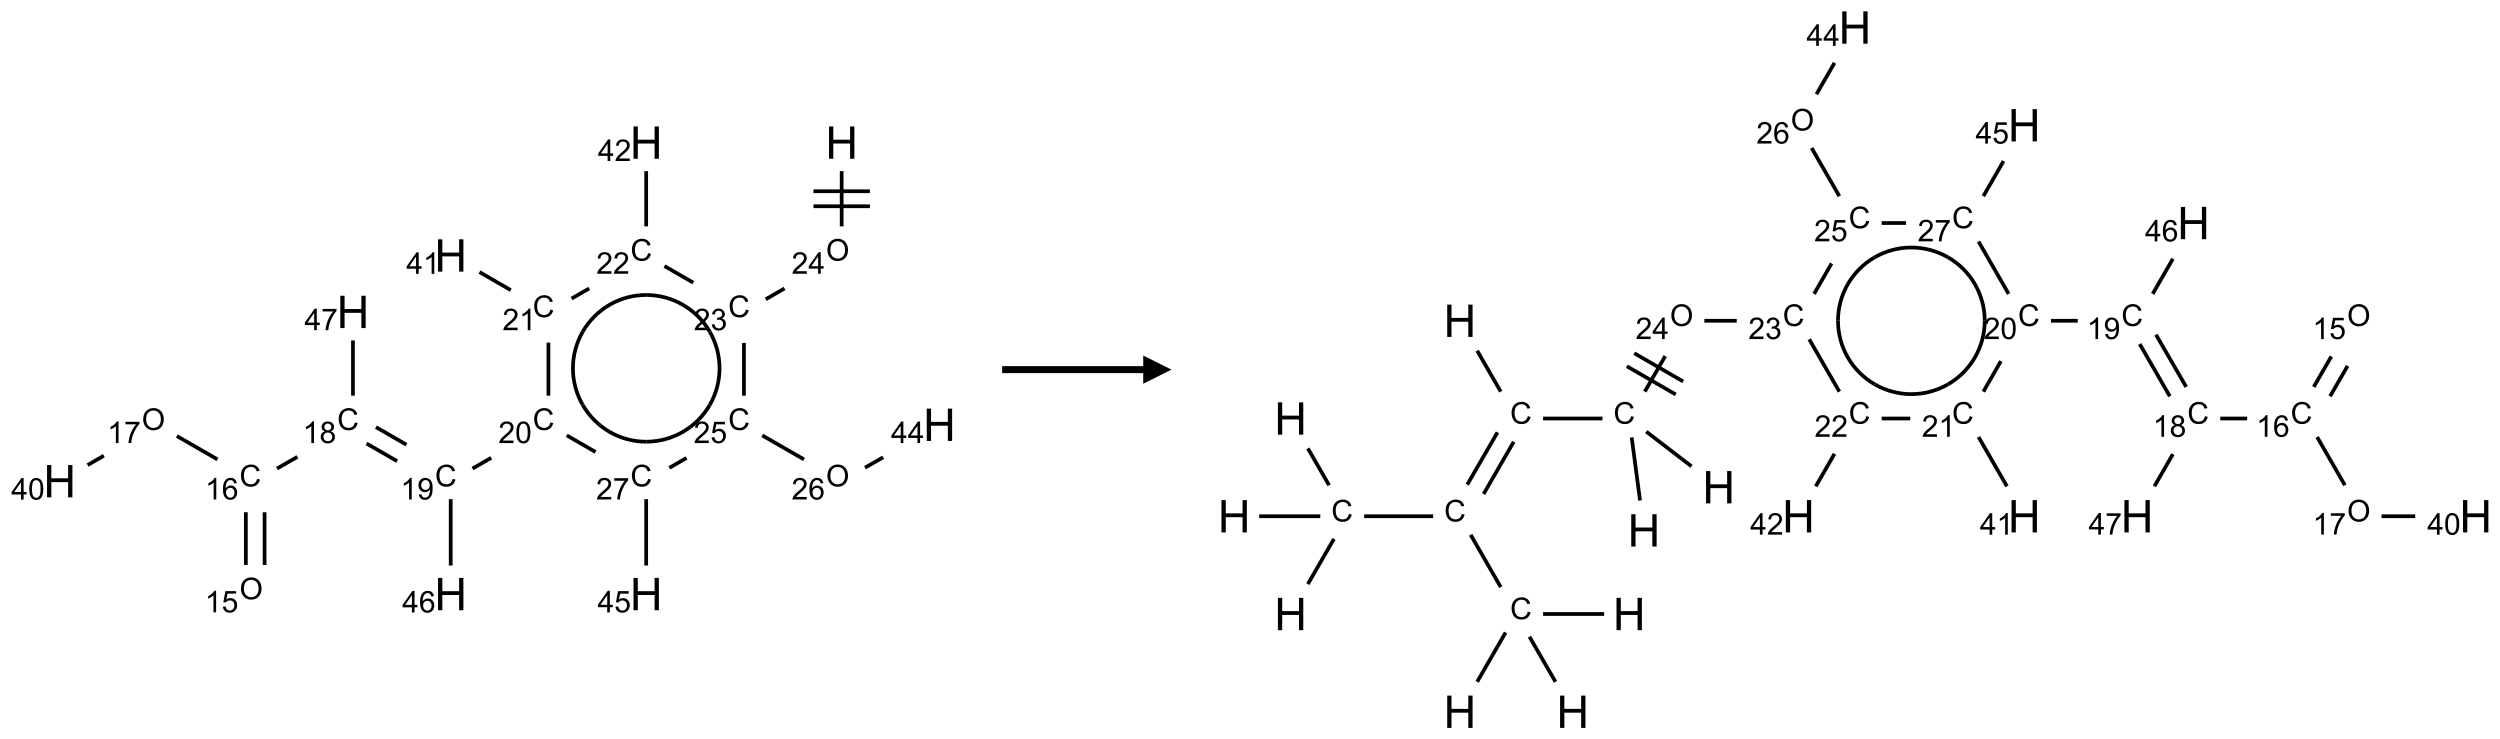 <?xml version="1.0" encoding="UTF-8"?>
<svg xmlns="http://www.w3.org/2000/svg" xmlns:xlink="http://www.w3.org/1999/xlink" width="886" height="262" viewBox="0 0 886 262">
<defs>
<g>
<g id="glyph-0-0">
<path d="M 2 0 L 2 -10 L 10 -10 L 10 0 Z M 2.25 -0.25 L 9.75 -0.25 L 9.75 -9.75 L 2.25 -9.75 Z M 2.25 -0.25 "/>
</g>
<g id="glyph-0-1">
<path d="M 1.281 0 L 1.281 -11.453 L 2.797 -11.453 L 2.797 -6.75 L 8.75 -6.75 L 8.75 -11.453 L 10.266 -11.453 L 10.266 0 L 8.75 0 L 8.75 -5.398 L 2.797 -5.398 L 2.797 0 Z M 1.281 0 "/>
</g>
<g id="glyph-1-0">
<path d="M 1.332 0 L 1.332 -6.668 L 6.668 -6.668 L 6.668 0 Z M 1.5 -0.168 L 6.5 -0.168 L 6.5 -6.5 L 1.5 -6.5 Z M 1.5 -0.168 "/>
</g>
<g id="glyph-1-1">
<path d="M 0.516 -3.719 C 0.516 -4.984 0.855 -5.977 1.535 -6.695 C 2.215 -7.414 3.094 -7.77 4.172 -7.77 C 4.875 -7.77 5.512 -7.602 6.078 -7.266 C 6.645 -6.93 7.074 -6.461 7.371 -5.855 C 7.668 -5.254 7.816 -4.57 7.816 -3.809 C 7.816 -3.035 7.66 -2.34 7.348 -1.73 C 7.035 -1.117 6.594 -0.656 6.02 -0.34 C 5.449 -0.027 4.828 0.129 4.168 0.129 C 3.449 0.129 2.805 -0.043 2.238 -0.391 C 1.672 -0.738 1.246 -1.211 0.953 -1.812 C 0.66 -2.414 0.516 -3.047 0.516 -3.719 Z M 1.559 -3.703 C 1.559 -2.781 1.805 -2.059 2.301 -1.527 C 2.793 -1 3.414 -0.734 4.16 -0.734 C 4.922 -0.734 5.547 -1 6.039 -1.535 C 6.531 -2.07 6.777 -2.828 6.777 -3.812 C 6.777 -4.434 6.672 -4.977 6.461 -5.441 C 6.25 -5.902 5.945 -6.262 5.539 -6.52 C 5.133 -6.773 4.68 -6.902 4.176 -6.902 C 3.461 -6.902 2.848 -6.656 2.332 -6.164 C 1.816 -5.672 1.559 -4.852 1.559 -3.703 Z M 1.559 -3.703 "/>
</g>
<g id="glyph-1-2">
<path d="M 5.371 -0.902 L 5.371 0 L 0.324 0 C 0.316 -0.227 0.352 -0.441 0.434 -0.652 C 0.562 -0.996 0.766 -1.332 1.051 -1.668 C 1.332 -2 1.742 -2.387 2.277 -2.824 C 3.105 -3.504 3.668 -4.043 3.957 -4.441 C 4.25 -4.84 4.395 -5.215 4.395 -5.566 C 4.395 -5.938 4.262 -6.254 3.996 -6.508 C 3.73 -6.762 3.387 -6.891 2.957 -6.891 C 2.508 -6.891 2.145 -6.754 1.875 -6.484 C 1.605 -6.215 1.469 -5.84 1.465 -5.359 L 0.5 -5.457 C 0.566 -6.176 0.812 -6.727 1.246 -7.102 C 1.676 -7.477 2.254 -7.668 2.98 -7.668 C 3.711 -7.668 4.293 -7.465 4.719 -7.059 C 5.145 -6.652 5.359 -6.148 5.359 -5.547 C 5.359 -5.242 5.297 -4.941 5.172 -4.645 C 5.047 -4.352 4.84 -4.039 4.551 -3.715 C 4.262 -3.387 3.777 -2.938 3.105 -2.371 C 2.543 -1.898 2.18 -1.578 2.02 -1.41 C 1.859 -1.242 1.73 -1.07 1.625 -0.902 Z M 5.371 -0.902 "/>
</g>
<g id="glyph-1-3">
<path d="M 3.449 0 L 3.449 -1.828 L 0.137 -1.828 L 0.137 -2.688 L 3.621 -7.637 L 4.387 -7.637 L 4.387 -2.688 L 5.418 -2.688 L 5.418 -1.828 L 4.387 -1.828 L 4.387 0 Z M 3.449 -2.688 L 3.449 -6.129 L 1.059 -2.688 Z M 3.449 -2.688 "/>
</g>
<g id="glyph-1-4">
<path d="M 6.27 -2.676 L 7.281 -2.422 C 7.07 -1.594 6.688 -0.961 6.137 -0.523 C 5.586 -0.086 4.914 0.129 4.121 0.129 C 3.297 0.129 2.629 -0.039 2.113 -0.371 C 1.598 -0.707 1.203 -1.191 0.934 -1.828 C 0.664 -2.465 0.531 -3.145 0.531 -3.875 C 0.531 -4.672 0.684 -5.363 0.988 -5.957 C 1.293 -6.547 1.723 -6.996 2.285 -7.305 C 2.844 -7.613 3.461 -7.766 4.137 -7.766 C 4.898 -7.766 5.543 -7.57 6.062 -7.184 C 6.582 -6.793 6.945 -6.246 7.152 -5.543 L 6.156 -5.309 C 5.98 -5.863 5.723 -6.266 5.387 -6.52 C 5.051 -6.773 4.625 -6.902 4.113 -6.902 C 3.527 -6.902 3.039 -6.762 2.645 -6.48 C 2.25 -6.199 1.973 -5.82 1.812 -5.348 C 1.652 -4.871 1.574 -4.383 1.574 -3.879 C 1.574 -3.23 1.668 -2.664 1.855 -2.18 C 2.047 -1.695 2.34 -1.332 2.738 -1.094 C 3.137 -0.855 3.57 -0.734 4.035 -0.734 C 4.602 -0.734 5.082 -0.898 5.473 -1.223 C 5.867 -1.551 6.133 -2.035 6.27 -2.676 Z M 6.27 -2.676 "/>
</g>
<g id="glyph-1-5">
<path d="M 0.449 -2.016 L 1.387 -2.141 C 1.492 -1.609 1.676 -1.227 1.934 -0.992 C 2.191 -0.758 2.508 -0.641 2.879 -0.641 C 3.32 -0.641 3.695 -0.793 3.996 -1.098 C 4.301 -1.402 4.453 -1.781 4.453 -2.234 C 4.453 -2.664 4.312 -3.02 4.031 -3.301 C 3.75 -3.578 3.391 -3.719 2.957 -3.719 C 2.781 -3.719 2.562 -3.684 2.297 -3.613 L 2.402 -4.438 C 2.465 -4.43 2.516 -4.426 2.551 -4.426 C 2.949 -4.426 3.312 -4.531 3.629 -4.738 C 3.949 -4.949 4.109 -5.27 4.109 -5.703 C 4.109 -6.047 3.992 -6.332 3.762 -6.559 C 3.527 -6.785 3.227 -6.895 2.859 -6.895 C 2.496 -6.895 2.191 -6.781 1.949 -6.551 C 1.707 -6.324 1.547 -5.98 1.48 -5.52 L 0.543 -5.688 C 0.656 -6.316 0.918 -6.805 1.324 -7.148 C 1.73 -7.492 2.234 -7.668 2.84 -7.668 C 3.254 -7.668 3.641 -7.578 3.988 -7.398 C 4.34 -7.219 4.609 -6.977 4.793 -6.668 C 4.98 -6.359 5.074 -6.031 5.074 -5.684 C 5.074 -5.352 4.984 -5.051 4.809 -4.781 C 4.629 -4.512 4.367 -4.297 4.02 -4.137 C 4.473 -4.031 4.824 -3.816 5.074 -3.488 C 5.324 -3.16 5.449 -2.75 5.449 -2.254 C 5.449 -1.59 5.203 -1.023 4.719 -0.559 C 4.234 -0.098 3.617 0.137 2.875 0.137 C 2.203 0.137 1.648 -0.062 1.207 -0.465 C 0.762 -0.863 0.512 -1.379 0.449 -2.016 Z M 0.449 -2.016 "/>
</g>
<g id="glyph-1-6">
<path d="M 3.973 0 L 3.035 0 L 3.035 -5.973 C 2.809 -5.758 2.516 -5.543 2.148 -5.328 C 1.781 -5.113 1.453 -4.953 1.16 -4.844 L 1.16 -5.75 C 1.684 -5.996 2.145 -6.297 2.535 -6.645 C 2.93 -6.996 3.207 -7.336 3.371 -7.668 L 3.973 -7.668 Z M 3.973 0 "/>
</g>
<g id="glyph-1-7">
<path d="M 0.441 -3.766 C 0.441 -4.668 0.535 -5.395 0.723 -5.945 C 0.906 -6.496 1.184 -6.922 1.551 -7.219 C 1.918 -7.516 2.375 -7.668 2.934 -7.668 C 3.344 -7.668 3.703 -7.586 4.012 -7.418 C 4.32 -7.254 4.574 -7.016 4.777 -6.707 C 4.977 -6.395 5.137 -6.016 5.25 -5.57 C 5.363 -5.125 5.422 -4.523 5.422 -3.766 C 5.422 -2.871 5.328 -2.148 5.145 -1.598 C 4.961 -1.047 4.688 -0.621 4.32 -0.32 C 3.953 -0.02 3.492 0.129 2.934 0.129 C 2.195 0.129 1.617 -0.133 1.199 -0.66 C 0.695 -1.297 0.441 -2.332 0.441 -3.766 Z M 1.406 -3.766 C 1.406 -2.512 1.555 -1.68 1.848 -1.262 C 2.141 -0.848 2.5 -0.641 2.934 -0.641 C 3.363 -0.641 3.727 -0.848 4.02 -1.266 C 4.312 -1.684 4.457 -2.516 4.457 -3.766 C 4.457 -5.023 4.312 -5.859 4.02 -6.27 C 3.727 -6.684 3.359 -6.891 2.922 -6.891 C 2.492 -6.891 2.148 -6.707 1.891 -6.344 C 1.566 -5.879 1.406 -5.02 1.406 -3.766 Z M 1.406 -3.766 "/>
</g>
<g id="glyph-1-8">
<path d="M 0.582 -1.766 L 1.484 -1.848 C 1.562 -1.426 1.707 -1.117 1.922 -0.926 C 2.137 -0.734 2.414 -0.641 2.75 -0.641 C 3.039 -0.641 3.289 -0.707 3.508 -0.84 C 3.727 -0.973 3.902 -1.148 4.043 -1.367 C 4.18 -1.586 4.297 -1.887 4.391 -2.262 C 4.484 -2.637 4.531 -3.016 4.531 -3.406 C 4.531 -3.449 4.531 -3.512 4.527 -3.594 C 4.34 -3.297 4.082 -3.055 3.758 -2.867 C 3.434 -2.68 3.082 -2.59 2.703 -2.59 C 2.07 -2.59 1.535 -2.816 1.098 -3.277 C 0.66 -3.734 0.441 -4.34 0.441 -5.09 C 0.441 -5.863 0.672 -6.484 1.129 -6.957 C 1.586 -7.43 2.156 -7.668 2.844 -7.668 C 3.34 -7.668 3.793 -7.531 4.207 -7.266 C 4.617 -7 4.93 -6.617 5.145 -6.121 C 5.355 -5.629 5.465 -4.91 5.465 -3.973 C 5.465 -2.996 5.359 -2.223 5.145 -1.645 C 4.934 -1.066 4.617 -0.625 4.199 -0.324 C 3.781 -0.02 3.293 0.129 2.73 0.129 C 2.133 0.129 1.645 -0.035 1.266 -0.367 C 0.887 -0.699 0.66 -1.164 0.582 -1.766 Z M 4.422 -5.137 C 4.422 -5.676 4.277 -6.102 3.992 -6.418 C 3.707 -6.734 3.359 -6.891 2.957 -6.891 C 2.543 -6.891 2.18 -6.719 1.871 -6.379 C 1.562 -6.039 1.406 -5.598 1.406 -5.059 C 1.406 -4.57 1.555 -4.176 1.848 -3.871 C 2.141 -3.566 2.5 -3.418 2.934 -3.418 C 3.367 -3.418 3.723 -3.57 4.004 -3.871 C 4.281 -4.176 4.422 -4.598 4.422 -5.137 Z M 4.422 -5.137 "/>
</g>
<g id="glyph-1-9">
<path d="M 1.887 -4.141 C 1.496 -4.281 1.207 -4.484 1.02 -4.75 C 0.832 -5.016 0.738 -5.328 0.738 -5.699 C 0.738 -6.254 0.938 -6.719 1.34 -7.098 C 1.738 -7.477 2.27 -7.668 2.934 -7.668 C 3.598 -7.668 4.137 -7.473 4.543 -7.086 C 4.949 -6.699 5.152 -6.227 5.152 -5.672 C 5.152 -5.316 5.059 -5.008 4.871 -4.746 C 4.688 -4.484 4.406 -4.281 4.027 -4.141 C 4.496 -3.988 4.852 -3.742 5.098 -3.402 C 5.34 -3.062 5.465 -2.656 5.465 -2.184 C 5.465 -1.531 5.234 -0.98 4.77 -0.535 C 4.309 -0.09 3.703 0.129 2.949 0.129 C 2.195 0.129 1.586 -0.094 1.125 -0.539 C 0.664 -0.984 0.434 -1.543 0.434 -2.207 C 0.434 -2.703 0.559 -3.121 0.809 -3.457 C 1.062 -3.793 1.422 -4.02 1.887 -4.141 Z M 1.699 -5.73 C 1.699 -5.367 1.812 -5.074 2.047 -4.844 C 2.281 -4.613 2.582 -4.5 2.953 -4.5 C 3.312 -4.5 3.609 -4.613 3.84 -4.84 C 4.07 -5.066 4.188 -5.348 4.188 -5.676 C 4.188 -6.02 4.07 -6.309 3.832 -6.543 C 3.594 -6.777 3.297 -6.895 2.941 -6.895 C 2.586 -6.895 2.289 -6.781 2.051 -6.551 C 1.816 -6.324 1.699 -6.047 1.699 -5.73 Z M 1.395 -2.203 C 1.395 -1.938 1.461 -1.676 1.586 -1.426 C 1.711 -1.176 1.902 -0.984 2.152 -0.848 C 2.402 -0.711 2.672 -0.641 2.957 -0.641 C 3.406 -0.641 3.777 -0.785 4.066 -1.074 C 4.359 -1.363 4.504 -1.727 4.504 -2.172 C 4.504 -2.625 4.355 -2.996 4.055 -3.293 C 3.754 -3.586 3.379 -3.734 2.926 -3.734 C 2.484 -3.734 2.121 -3.59 1.832 -3.297 C 1.543 -3.004 1.395 -2.641 1.395 -2.203 Z M 1.395 -2.203 "/>
</g>
<g id="glyph-1-10">
<path d="M 5.309 -5.766 L 4.375 -5.691 C 4.293 -6.059 4.172 -6.328 4.02 -6.496 C 3.766 -6.762 3.453 -6.895 3.082 -6.895 C 2.785 -6.895 2.523 -6.812 2.297 -6.645 C 2 -6.43 1.77 -6.117 1.598 -5.703 C 1.43 -5.289 1.34 -4.703 1.332 -3.938 C 1.559 -4.281 1.836 -4.535 2.16 -4.703 C 2.488 -4.871 2.828 -4.953 3.188 -4.953 C 3.812 -4.953 4.344 -4.723 4.785 -4.262 C 5.223 -3.801 5.441 -3.207 5.441 -2.48 C 5.441 -2 5.34 -1.555 5.133 -1.145 C 4.926 -0.73 4.641 -0.418 4.281 -0.199 C 3.922 0.02 3.512 0.129 3.051 0.129 C 2.27 0.129 1.633 -0.156 1.141 -0.73 C 0.648 -1.305 0.402 -2.254 0.402 -3.574 C 0.402 -5.051 0.672 -6.121 1.219 -6.793 C 1.695 -7.375 2.336 -7.668 3.141 -7.668 C 3.742 -7.668 4.234 -7.5 4.617 -7.16 C 5 -6.824 5.23 -6.359 5.309 -5.766 Z M 1.48 -2.473 C 1.48 -2.152 1.547 -1.844 1.684 -1.547 C 1.82 -1.25 2.016 -1.027 2.262 -0.871 C 2.508 -0.719 2.766 -0.641 3.035 -0.641 C 3.434 -0.641 3.773 -0.801 4.059 -1.121 C 4.344 -1.441 4.484 -1.875 4.484 -2.422 C 4.484 -2.949 4.344 -3.367 4.062 -3.668 C 3.781 -3.973 3.426 -4.125 3 -4.125 C 2.578 -4.125 2.219 -3.973 1.922 -3.668 C 1.625 -3.363 1.48 -2.969 1.48 -2.473 Z M 1.48 -2.473 "/>
</g>
<g id="glyph-1-11">
<path d="M 0.441 -2 L 1.426 -2.082 C 1.5 -1.605 1.668 -1.242 1.934 -1.004 C 2.199 -0.762 2.52 -0.641 2.895 -0.641 C 3.348 -0.641 3.73 -0.812 4.043 -1.152 C 4.355 -1.492 4.512 -1.941 4.512 -2.504 C 4.512 -3.039 4.359 -3.461 4.059 -3.77 C 3.758 -4.078 3.367 -4.234 2.879 -4.234 C 2.578 -4.234 2.305 -4.164 2.062 -4.027 C 1.82 -3.891 1.629 -3.715 1.488 -3.496 L 0.609 -3.609 L 1.348 -7.531 L 5.145 -7.531 L 5.145 -6.637 L 2.098 -6.637 L 1.688 -4.582 C 2.145 -4.902 2.625 -5.062 3.129 -5.062 C 3.797 -5.062 4.359 -4.832 4.816 -4.371 C 5.277 -3.91 5.504 -3.312 5.504 -2.59 C 5.504 -1.898 5.305 -1.301 4.902 -0.797 C 4.41 -0.18 3.742 0.129 2.895 0.129 C 2.199 0.129 1.633 -0.062 1.195 -0.453 C 0.758 -0.844 0.504 -1.359 0.441 -2 Z M 0.441 -2 "/>
</g>
<g id="glyph-1-12">
<path d="M 0.504 -6.637 L 0.504 -7.535 L 5.449 -7.535 L 5.449 -6.809 C 4.961 -6.289 4.48 -5.602 4.004 -4.746 C 3.527 -3.887 3.156 -3.004 2.895 -2.098 C 2.707 -1.461 2.59 -0.762 2.535 0 L 1.574 0 C 1.582 -0.602 1.703 -1.328 1.926 -2.176 C 2.152 -3.027 2.477 -3.848 2.898 -4.637 C 3.32 -5.426 3.77 -6.094 4.246 -6.637 Z M 0.504 -6.637 "/>
</g>
</g>
</defs>
<path fill="none" stroke-width="0.033" stroke-linecap="butt" stroke-linejoin="miter" stroke="rgb(0%, 0%, 0%)" stroke-opacity="1" stroke-miterlimit="10" d="M 6.928 0.253 L 6.928 0.742 " transform="matrix(40, 0, 0, 40, 21.168, 50.539)"/>
<path fill="none" stroke-width="0.033" stroke-linecap="butt" stroke-linejoin="miter" stroke="rgb(0%, 0%, 0%)" stroke-opacity="1" stroke-miterlimit="10" d="M 6.678 0.564 L 7.178 0.564 " transform="matrix(40, 0, 0, 40, 21.168, 50.539)"/>
<path fill="none" stroke-width="0.033" stroke-linecap="butt" stroke-linejoin="miter" stroke="rgb(0%, 0%, 0%)" stroke-opacity="1" stroke-miterlimit="10" d="M 6.678 0.431 L 7.178 0.431 " transform="matrix(40, 0, 0, 40, 21.168, 50.539)"/>
<path fill="none" stroke-width="0.033" stroke-linecap="butt" stroke-linejoin="miter" stroke="rgb(0%, 0%, 0%)" stroke-opacity="1" stroke-miterlimit="10" d="M 6.422 1.292 L 6.255 1.388 " transform="matrix(40, 0, 0, 40, 21.168, 50.539)"/>
<path fill="none" stroke-width="0.033" stroke-linecap="butt" stroke-linejoin="miter" stroke="rgb(0%, 0%, 0%)" stroke-opacity="1" stroke-miterlimit="10" d="M 5.613 1.241 L 5.358 1.094 " transform="matrix(40, 0, 0, 40, 21.168, 50.539)"/>
<path fill="none" stroke-width="0.033" stroke-linecap="butt" stroke-linejoin="miter" stroke="rgb(0%, 0%, 0%)" stroke-opacity="1" stroke-miterlimit="10" d="M 5.196 0.742 L 5.196 0.253 " transform="matrix(40, 0, 0, 40, 21.168, 50.539)"/>
<path fill="none" stroke-width="0.033" stroke-linecap="butt" stroke-linejoin="miter" stroke="rgb(0%, 0%, 0%)" stroke-opacity="1" stroke-miterlimit="10" d="M 4.691 1.292 L 4.535 1.382 " transform="matrix(40, 0, 0, 40, 21.168, 50.539)"/>
<path fill="none" stroke-width="0.033" stroke-linecap="butt" stroke-linejoin="miter" stroke="rgb(0%, 0%, 0%)" stroke-opacity="1" stroke-miterlimit="10" d="M 3.996 1.307 L 3.719 1.147 " transform="matrix(40, 0, 0, 40, 21.168, 50.539)"/>
<path fill="none" stroke-width="0.033" stroke-linecap="butt" stroke-linejoin="miter" stroke="rgb(0%, 0%, 0%)" stroke-opacity="1" stroke-miterlimit="10" d="M 4.33 1.772 L 4.33 2.242 " transform="matrix(40, 0, 0, 40, 21.168, 50.539)"/>
<path fill="none" stroke-width="0.033" stroke-linecap="butt" stroke-linejoin="miter" stroke="rgb(0%, 0%, 0%)" stroke-opacity="1" stroke-miterlimit="10" d="M 3.823 2.793 L 3.657 2.888 " transform="matrix(40, 0, 0, 40, 21.168, 50.539)"/>
<path fill="none" stroke-width="0.033" stroke-linecap="butt" stroke-linejoin="miter" stroke="rgb(0%, 0%, 0%)" stroke-opacity="1" stroke-miterlimit="10" d="M 3.072 2.677 L 2.802 2.521 " transform="matrix(40, 0, 0, 40, 21.168, 50.539)"/>
<path fill="none" stroke-width="0.033" stroke-linecap="butt" stroke-linejoin="miter" stroke="rgb(0%, 0%, 0%)" stroke-opacity="1" stroke-miterlimit="10" d="M 2.989 2.822 L 2.718 2.666 " transform="matrix(40, 0, 0, 40, 21.168, 50.539)"/>
<path fill="none" stroke-width="0.033" stroke-linecap="butt" stroke-linejoin="miter" stroke="rgb(0%, 0%, 0%)" stroke-opacity="1" stroke-miterlimit="10" d="M 2.106 2.784 L 1.925 2.888 " transform="matrix(40, 0, 0, 40, 21.168, 50.539)"/>
<path fill="none" stroke-width="0.033" stroke-linecap="butt" stroke-linejoin="miter" stroke="rgb(0%, 0%, 0%)" stroke-opacity="1" stroke-miterlimit="10" d="M 1.649 3.275 L 1.649 3.742 " transform="matrix(40, 0, 0, 40, 21.168, 50.539)"/>
<path fill="none" stroke-width="0.033" stroke-linecap="butt" stroke-linejoin="miter" stroke="rgb(0%, 0%, 0%)" stroke-opacity="1" stroke-miterlimit="10" d="M 1.815 3.275 L 1.815 3.742 " transform="matrix(40, 0, 0, 40, 21.168, 50.539)"/>
<path fill="none" stroke-width="0.033" stroke-linecap="butt" stroke-linejoin="miter" stroke="rgb(0%, 0%, 0%)" stroke-opacity="1" stroke-miterlimit="10" d="M 1.398 2.807 L 1.038 2.6 " transform="matrix(40, 0, 0, 40, 21.168, 50.539)"/>
<path fill="none" stroke-width="0.033" stroke-linecap="butt" stroke-linejoin="miter" stroke="rgb(0%, 0%, 0%)" stroke-opacity="1" stroke-miterlimit="10" d="M 0.391 2.774 L 0.247 2.857 " transform="matrix(40, 0, 0, 40, 21.168, 50.539)"/>
<path fill="none" stroke-width="0.033" stroke-linecap="butt" stroke-linejoin="miter" stroke="rgb(0%, 0%, 0%)" stroke-opacity="1" stroke-miterlimit="10" d="M 2.598 2.242 L 2.598 1.753 " transform="matrix(40, 0, 0, 40, 21.168, 50.539)"/>
<path fill="none" stroke-width="0.033" stroke-linecap="butt" stroke-linejoin="miter" stroke="rgb(0%, 0%, 0%)" stroke-opacity="1" stroke-miterlimit="10" d="M 3.464 3.159 L 3.464 3.747 " transform="matrix(40, 0, 0, 40, 21.168, 50.539)"/>
<path fill="none" stroke-width="0.033" stroke-linecap="butt" stroke-linejoin="miter" stroke="rgb(0%, 0%, 0%)" stroke-opacity="1" stroke-miterlimit="10" d="M 4.492 2.594 L 4.747 2.741 " transform="matrix(40, 0, 0, 40, 21.168, 50.539)"/>
<path fill="none" stroke-width="0.033" stroke-linecap="butt" stroke-linejoin="miter" stroke="rgb(0%, 0%, 0%)" stroke-opacity="1" stroke-miterlimit="10" d="M 5.196 3.159 L 5.196 3.747 " transform="matrix(40, 0, 0, 40, 21.168, 50.539)"/>
<path fill="none" stroke-width="0.033" stroke-linecap="butt" stroke-linejoin="miter" stroke="rgb(0%, 0%, 0%)" stroke-opacity="1" stroke-miterlimit="10" d="M 5.401 2.882 L 5.553 2.794 " transform="matrix(40, 0, 0, 40, 21.168, 50.539)"/>
<path fill="none" stroke-width="0.033" stroke-linecap="butt" stroke-linejoin="miter" stroke="rgb(0%, 0%, 0%)" stroke-opacity="1" stroke-miterlimit="10" d="M 6.062 2.242 L 6.062 1.775 " transform="matrix(40, 0, 0, 40, 21.168, 50.539)"/>
<path fill="none" stroke-width="0.033" stroke-linecap="butt" stroke-linejoin="miter" stroke="rgb(0%, 0%, 0%)" stroke-opacity="1" stroke-miterlimit="10" d="M 6.224 2.594 L 6.594 2.807 " transform="matrix(40, 0, 0, 40, 21.168, 50.539)"/>
<path fill="none" stroke-width="0.033" stroke-linecap="butt" stroke-linejoin="miter" stroke="rgb(0%, 0%, 0%)" stroke-opacity="1" stroke-miterlimit="10" d="M 7.135 2.88 L 7.296 2.788 " transform="matrix(40, 0, 0, 40, 21.168, 50.539)"/>
<path fill="none" stroke-width="0.033" stroke-linecap="butt" stroke-linejoin="miter" stroke="rgb(0%, 0%, 0%)" stroke-opacity="1" stroke-miterlimit="10" d="M 5.196 1.35 C 5.428 1.35 5.643 1.474 5.759 1.675 " transform="matrix(40, 0, 0, 40, 21.168, 50.539)"/>
<path fill="none" stroke-width="0.033" stroke-linecap="butt" stroke-linejoin="miter" stroke="rgb(0%, 0%, 0%)" stroke-opacity="1" stroke-miterlimit="10" d="M 4.634 1.675 C 4.75 1.474 4.964 1.35 5.196 1.35 " transform="matrix(40, 0, 0, 40, 21.168, 50.539)"/>
<path fill="none" stroke-width="0.033" stroke-linecap="butt" stroke-linejoin="miter" stroke="rgb(0%, 0%, 0%)" stroke-opacity="1" stroke-miterlimit="10" d="M 4.634 2.325 C 4.518 2.124 4.518 1.876 4.634 1.675 " transform="matrix(40, 0, 0, 40, 21.168, 50.539)"/>
<path fill="none" stroke-width="0.033" stroke-linecap="butt" stroke-linejoin="miter" stroke="rgb(0%, 0%, 0%)" stroke-opacity="1" stroke-miterlimit="10" d="M 5.196 2.65 C 4.964 2.65 4.75 2.526 4.634 2.325 " transform="matrix(40, 0, 0, 40, 21.168, 50.539)"/>
<path fill="none" stroke-width="0.033" stroke-linecap="butt" stroke-linejoin="miter" stroke="rgb(0%, 0%, 0%)" stroke-opacity="1" stroke-miterlimit="10" d="M 5.759 2.325 C 5.643 2.526 5.428 2.65 5.196 2.65 " transform="matrix(40, 0, 0, 40, 21.168, 50.539)"/>
<path fill="none" stroke-width="0.033" stroke-linecap="butt" stroke-linejoin="miter" stroke="rgb(0%, 0%, 0%)" stroke-opacity="1" stroke-miterlimit="10" d="M 5.759 1.675 C 5.875 1.876 5.875 2.124 5.759 2.325 " transform="matrix(40, 0, 0, 40, 21.168, 50.539)"/>
<g fill="rgb(0%, 0%, 0%)" fill-opacity="1">
<use xlink:href="#glyph-0-1" x="292.523" y="56.266"/>
</g>
<g fill="rgb(0%, 0%, 0%)" fill-opacity="1">
<use xlink:href="#glyph-1-1" x="292.719" y="92.387"/>
</g>
<g fill="rgb(0%, 0%, 0%)" fill-opacity="1">
<use xlink:href="#glyph-1-2" x="280.551" y="97.02"/>
<use xlink:href="#glyph-1-3" x="286.483" y="97.02"/>
</g>
<g fill="rgb(0%, 0%, 0%)" fill-opacity="1">
<use xlink:href="#glyph-1-4" x="258.062" y="112.383"/>
</g>
<g fill="rgb(0%, 0%, 0%)" fill-opacity="1">
<use xlink:href="#glyph-1-2" x="245.879" y="117.02"/>
<use xlink:href="#glyph-1-5" x="251.811" y="117.02"/>
</g>
<g fill="rgb(0%, 0%, 0%)" fill-opacity="1">
<use xlink:href="#glyph-1-4" x="223.422" y="92.383"/>
</g>
<g fill="rgb(0%, 0%, 0%)" fill-opacity="1">
<use xlink:href="#glyph-1-2" x="211.316" y="97.02"/>
<use xlink:href="#glyph-1-2" x="217.249" y="97.02"/>
</g>
<g fill="rgb(0%, 0%, 0%)" fill-opacity="1">
<use xlink:href="#glyph-0-1" x="223.242" y="56.266"/>
</g>
<g fill="rgb(0%, 0%, 0%)" fill-opacity="1">
<use xlink:href="#glyph-1-3" x="211.887" y="57.059"/>
<use xlink:href="#glyph-1-2" x="217.819" y="57.059"/>
</g>
<g fill="rgb(0%, 0%, 0%)" fill-opacity="1">
<use xlink:href="#glyph-1-4" x="188.781" y="112.383"/>
</g>
<g fill="rgb(0%, 0%, 0%)" fill-opacity="1">
<use xlink:href="#glyph-1-2" x="178.07" y="117.02"/>
<use xlink:href="#glyph-1-6" x="184.003" y="117.02"/>
</g>
<g fill="rgb(0%, 0%, 0%)" fill-opacity="1">
<use xlink:href="#glyph-0-1" x="153.961" y="96.266"/>
</g>
<g fill="rgb(0%, 0%, 0%)" fill-opacity="1">
<use xlink:href="#glyph-1-3" x="144" y="97.059"/>
<use xlink:href="#glyph-1-6" x="149.932" y="97.059"/>
</g>
<g fill="rgb(0%, 0%, 0%)" fill-opacity="1">
<use xlink:href="#glyph-1-4" x="188.781" y="152.383"/>
</g>
<g fill="rgb(0%, 0%, 0%)" fill-opacity="1">
<use xlink:href="#glyph-1-2" x="176.625" y="157.02"/>
<use xlink:href="#glyph-1-7" x="182.557" y="157.02"/>
</g>
<g fill="rgb(0%, 0%, 0%)" fill-opacity="1">
<use xlink:href="#glyph-1-4" x="154.141" y="172.383"/>
</g>
<g fill="rgb(0%, 0%, 0%)" fill-opacity="1">
<use xlink:href="#glyph-1-6" x="141.938" y="177.02"/>
<use xlink:href="#glyph-1-8" x="147.87" y="177.02"/>
</g>
<g fill="rgb(0%, 0%, 0%)" fill-opacity="1">
<use xlink:href="#glyph-1-4" x="119.5" y="152.383"/>
</g>
<g fill="rgb(0%, 0%, 0%)" fill-opacity="1">
<use xlink:href="#glyph-1-6" x="107.297" y="157.02"/>
<use xlink:href="#glyph-1-9" x="113.229" y="157.02"/>
</g>
<g fill="rgb(0%, 0%, 0%)" fill-opacity="1">
<use xlink:href="#glyph-1-4" x="84.855" y="172.383"/>
</g>
<g fill="rgb(0%, 0%, 0%)" fill-opacity="1">
<use xlink:href="#glyph-1-6" x="72.676" y="177.02"/>
<use xlink:href="#glyph-1-10" x="78.608" y="177.02"/>
</g>
<g fill="rgb(0%, 0%, 0%)" fill-opacity="1">
<use xlink:href="#glyph-1-1" x="84.871" y="212.387"/>
</g>
<g fill="rgb(0%, 0%, 0%)" fill-opacity="1">
<use xlink:href="#glyph-1-6" x="72.613" y="217.02"/>
<use xlink:href="#glyph-1-11" x="78.546" y="217.02"/>
</g>
<g fill="rgb(0%, 0%, 0%)" fill-opacity="1">
<use xlink:href="#glyph-1-1" x="50.23" y="152.387"/>
</g>
<g fill="rgb(0%, 0%, 0%)" fill-opacity="1">
<use xlink:href="#glyph-1-6" x="38.031" y="157.02"/>
<use xlink:href="#glyph-1-12" x="43.964" y="157.02"/>
</g>
<g fill="rgb(0%, 0%, 0%)" fill-opacity="1">
<use xlink:href="#glyph-0-1" x="15.395" y="176.266"/>
</g>
<g fill="rgb(0%, 0%, 0%)" fill-opacity="1">
<use xlink:href="#glyph-1-3" x="3.988" y="177.059"/>
<use xlink:href="#glyph-1-7" x="9.921" y="177.059"/>
</g>
<g fill="rgb(0%, 0%, 0%)" fill-opacity="1">
<use xlink:href="#glyph-0-1" x="119.32" y="116.266"/>
</g>
<g fill="rgb(0%, 0%, 0%)" fill-opacity="1">
<use xlink:href="#glyph-1-3" x="107.887" y="117.027"/>
<use xlink:href="#glyph-1-12" x="113.819" y="117.027"/>
</g>
<g fill="rgb(0%, 0%, 0%)" fill-opacity="1">
<use xlink:href="#glyph-0-1" x="153.961" y="216.266"/>
</g>
<g fill="rgb(0%, 0%, 0%)" fill-opacity="1">
<use xlink:href="#glyph-1-3" x="142.531" y="217.059"/>
<use xlink:href="#glyph-1-10" x="148.464" y="217.059"/>
</g>
<g fill="rgb(0%, 0%, 0%)" fill-opacity="1">
<use xlink:href="#glyph-1-4" x="223.422" y="172.383"/>
</g>
<g fill="rgb(0%, 0%, 0%)" fill-opacity="1">
<use xlink:href="#glyph-1-2" x="211.238" y="177.02"/>
<use xlink:href="#glyph-1-12" x="217.171" y="177.02"/>
</g>
<g fill="rgb(0%, 0%, 0%)" fill-opacity="1">
<use xlink:href="#glyph-0-1" x="223.242" y="216.266"/>
</g>
<g fill="rgb(0%, 0%, 0%)" fill-opacity="1">
<use xlink:href="#glyph-1-3" x="211.75" y="217.027"/>
<use xlink:href="#glyph-1-11" x="217.682" y="217.027"/>
</g>
<g fill="rgb(0%, 0%, 0%)" fill-opacity="1">
<use xlink:href="#glyph-1-4" x="258.062" y="152.383"/>
</g>
<g fill="rgb(0%, 0%, 0%)" fill-opacity="1">
<use xlink:href="#glyph-1-2" x="245.824" y="157.02"/>
<use xlink:href="#glyph-1-11" x="251.757" y="157.02"/>
</g>
<g fill="rgb(0%, 0%, 0%)" fill-opacity="1">
<use xlink:href="#glyph-1-1" x="292.719" y="172.387"/>
</g>
<g fill="rgb(0%, 0%, 0%)" fill-opacity="1">
<use xlink:href="#glyph-1-2" x="280.527" y="177.02"/>
<use xlink:href="#glyph-1-10" x="286.46" y="177.02"/>
</g>
<g fill="rgb(0%, 0%, 0%)" fill-opacity="1">
<use xlink:href="#glyph-0-1" x="327.164" y="156.266"/>
</g>
<g fill="rgb(0%, 0%, 0%)" fill-opacity="1">
<use xlink:href="#glyph-1-3" x="315.762" y="157.027"/>
<use xlink:href="#glyph-1-3" x="321.694" y="157.027"/>
</g>
<path fill-rule="nonzero" fill="rgb(0%, 0%, 0%)" fill-opacity="1" d="M 355.16 132.25 L 405.16 132.25 L 405.16 136 L 415.16 131 L 405.16 126 L 405.16 129.75 L 355.16 129.75 "/>
<path fill="none" stroke-width="0.033" stroke-linecap="butt" stroke-linejoin="miter" stroke="rgb(0%, 0%, 0%)" stroke-opacity="1" stroke-miterlimit="10" d="M 2.153 2.863 L 2.362 3.226 " transform="matrix(40, 0, 0, 40, 437.387, 9.758)"/>
<path fill="none" stroke-width="0.033" stroke-linecap="butt" stroke-linejoin="miter" stroke="rgb(0%, 0%, 0%)" stroke-opacity="1" stroke-miterlimit="10" d="M 2.333 3.587 L 2.065 4.05 " transform="matrix(40, 0, 0, 40, 437.387, 9.758)"/>
<path fill="none" stroke-width="0.033" stroke-linecap="butt" stroke-linejoin="miter" stroke="rgb(0%, 0%, 0%)" stroke-opacity="1" stroke-miterlimit="10" d="M 2.477 3.67 L 2.21 4.133 " transform="matrix(40, 0, 0, 40, 437.387, 9.758)"/>
<path fill="none" stroke-width="0.033" stroke-linecap="butt" stroke-linejoin="miter" stroke="rgb(0%, 0%, 0%)" stroke-opacity="1" stroke-miterlimit="10" d="M 2.095 4.494 L 2.362 4.958 " transform="matrix(40, 0, 0, 40, 437.387, 9.758)"/>
<path fill="none" stroke-width="0.033" stroke-linecap="butt" stroke-linejoin="miter" stroke="rgb(0%, 0%, 0%)" stroke-opacity="1" stroke-miterlimit="10" d="M 2.737 5.196 L 3.278 5.196 " transform="matrix(40, 0, 0, 40, 437.387, 9.758)"/>
<path fill="none" stroke-width="0.033" stroke-linecap="butt" stroke-linejoin="miter" stroke="rgb(0%, 0%, 0%)" stroke-opacity="1" stroke-miterlimit="10" d="M 2.405 5.36 L 2.153 5.797 " transform="matrix(40, 0, 0, 40, 437.387, 9.758)"/>
<path fill="none" stroke-width="0.033" stroke-linecap="butt" stroke-linejoin="miter" stroke="rgb(0%, 0%, 0%)" stroke-opacity="1" stroke-miterlimit="10" d="M 2.616 5.397 L 2.847 5.797 " transform="matrix(40, 0, 0, 40, 437.387, 9.758)"/>
<path fill="none" stroke-width="0.033" stroke-linecap="butt" stroke-linejoin="miter" stroke="rgb(0%, 0%, 0%)" stroke-opacity="1" stroke-miterlimit="10" d="M 1.763 4.33 L 1.152 4.33 " transform="matrix(40, 0, 0, 40, 437.387, 9.758)"/>
<path fill="none" stroke-width="0.033" stroke-linecap="butt" stroke-linejoin="miter" stroke="rgb(0%, 0%, 0%)" stroke-opacity="1" stroke-miterlimit="10" d="M 0.841 4.055 L 0.653 3.729 " transform="matrix(40, 0, 0, 40, 437.387, 9.758)"/>
<path fill="none" stroke-width="0.033" stroke-linecap="butt" stroke-linejoin="miter" stroke="rgb(0%, 0%, 0%)" stroke-opacity="1" stroke-miterlimit="10" d="M 0.884 4.531 L 0.653 4.931 " transform="matrix(40, 0, 0, 40, 437.387, 9.758)"/>
<path fill="none" stroke-width="0.033" stroke-linecap="butt" stroke-linejoin="miter" stroke="rgb(0%, 0%, 0%)" stroke-opacity="1" stroke-miterlimit="10" d="M 0.763 4.33 L 0.222 4.33 " transform="matrix(40, 0, 0, 40, 437.387, 9.758)"/>
<path fill="none" stroke-width="0.033" stroke-linecap="butt" stroke-linejoin="miter" stroke="rgb(0%, 0%, 0%)" stroke-opacity="1" stroke-miterlimit="10" d="M 2.737 3.464 L 3.263 3.464 " transform="matrix(40, 0, 0, 40, 437.387, 9.758)"/>
<path fill="none" stroke-width="0.033" stroke-linecap="butt" stroke-linejoin="miter" stroke="rgb(0%, 0%, 0%)" stroke-opacity="1" stroke-miterlimit="10" d="M 3.651 3.58 L 4.052 3.888 " transform="matrix(40, 0, 0, 40, 437.387, 9.758)"/>
<path fill="none" stroke-width="0.033" stroke-linecap="butt" stroke-linejoin="miter" stroke="rgb(0%, 0%, 0%)" stroke-opacity="1" stroke-miterlimit="10" d="M 3.522 3.632 L 3.596 4.19 " transform="matrix(40, 0, 0, 40, 437.387, 9.758)"/>
<path fill="none" stroke-width="0.033" stroke-linecap="butt" stroke-linejoin="miter" stroke="rgb(0%, 0%, 0%)" stroke-opacity="1" stroke-miterlimit="10" d="M 3.638 3.226 L 3.819 2.911 " transform="matrix(40, 0, 0, 40, 437.387, 9.758)"/>
<path fill="none" stroke-width="0.033" stroke-linecap="butt" stroke-linejoin="miter" stroke="rgb(0%, 0%, 0%)" stroke-opacity="1" stroke-miterlimit="10" d="M 3.978 3.136 L 3.545 2.886 " transform="matrix(40, 0, 0, 40, 437.387, 9.758)"/>
<path fill="none" stroke-width="0.033" stroke-linecap="butt" stroke-linejoin="miter" stroke="rgb(0%, 0%, 0%)" stroke-opacity="1" stroke-miterlimit="10" d="M 3.912 3.251 L 3.479 3.001 " transform="matrix(40, 0, 0, 40, 437.387, 9.758)"/>
<path fill="none" stroke-width="0.033" stroke-linecap="butt" stroke-linejoin="miter" stroke="rgb(0%, 0%, 0%)" stroke-opacity="1" stroke-miterlimit="10" d="M 4.166 2.598 L 4.453 2.598 " transform="matrix(40, 0, 0, 40, 437.387, 9.758)"/>
<path fill="none" stroke-width="0.033" stroke-linecap="butt" stroke-linejoin="miter" stroke="rgb(0%, 0%, 0%)" stroke-opacity="1" stroke-miterlimit="10" d="M 5.095 2.762 L 5.362 3.226 " transform="matrix(40, 0, 0, 40, 437.387, 9.758)"/>
<path fill="none" stroke-width="0.033" stroke-linecap="butt" stroke-linejoin="miter" stroke="rgb(0%, 0%, 0%)" stroke-opacity="1" stroke-miterlimit="10" d="M 5.319 3.777 L 5.153 4.065 " transform="matrix(40, 0, 0, 40, 437.387, 9.758)"/>
<path fill="none" stroke-width="0.033" stroke-linecap="butt" stroke-linejoin="miter" stroke="rgb(0%, 0%, 0%)" stroke-opacity="1" stroke-miterlimit="10" d="M 5.737 3.464 L 5.99 3.464 " transform="matrix(40, 0, 0, 40, 437.387, 9.758)"/>
<path fill="none" stroke-width="0.033" stroke-linecap="butt" stroke-linejoin="miter" stroke="rgb(0%, 0%, 0%)" stroke-opacity="1" stroke-miterlimit="10" d="M 6.595 3.628 L 6.847 4.065 " transform="matrix(40, 0, 0, 40, 437.387, 9.758)"/>
<path fill="none" stroke-width="0.033" stroke-linecap="butt" stroke-linejoin="miter" stroke="rgb(0%, 0%, 0%)" stroke-opacity="1" stroke-miterlimit="10" d="M 6.638 3.226 L 6.793 2.956 " transform="matrix(40, 0, 0, 40, 437.387, 9.758)"/>
<path fill="none" stroke-width="0.033" stroke-linecap="butt" stroke-linejoin="miter" stroke="rgb(0%, 0%, 0%)" stroke-opacity="1" stroke-miterlimit="10" d="M 7.237 2.598 L 7.474 2.598 " transform="matrix(40, 0, 0, 40, 437.387, 9.758)"/>
<path fill="none" stroke-width="0.033" stroke-linecap="butt" stroke-linejoin="miter" stroke="rgb(0%, 0%, 0%)" stroke-opacity="1" stroke-miterlimit="10" d="M 8.023 2.804 L 8.29 3.267 " transform="matrix(40, 0, 0, 40, 437.387, 9.758)"/>
<path fill="none" stroke-width="0.033" stroke-linecap="butt" stroke-linejoin="miter" stroke="rgb(0%, 0%, 0%)" stroke-opacity="1" stroke-miterlimit="10" d="M 8.167 2.721 L 8.435 3.184 " transform="matrix(40, 0, 0, 40, 437.387, 9.758)"/>
<path fill="none" stroke-width="0.033" stroke-linecap="butt" stroke-linejoin="miter" stroke="rgb(0%, 0%, 0%)" stroke-opacity="1" stroke-miterlimit="10" d="M 8.737 3.464 L 8.975 3.464 " transform="matrix(40, 0, 0, 40, 437.387, 9.758)"/>
<path fill="none" stroke-width="0.033" stroke-linecap="butt" stroke-linejoin="miter" stroke="rgb(0%, 0%, 0%)" stroke-opacity="1" stroke-miterlimit="10" d="M 9.71 3.267 L 9.865 2.998 " transform="matrix(40, 0, 0, 40, 437.387, 9.758)"/>
<path fill="none" stroke-width="0.033" stroke-linecap="butt" stroke-linejoin="miter" stroke="rgb(0%, 0%, 0%)" stroke-opacity="1" stroke-miterlimit="10" d="M 9.565 3.184 L 9.721 2.914 " transform="matrix(40, 0, 0, 40, 437.387, 9.758)"/>
<path fill="none" stroke-width="0.033" stroke-linecap="butt" stroke-linejoin="miter" stroke="rgb(0%, 0%, 0%)" stroke-opacity="1" stroke-miterlimit="10" d="M 9.595 3.628 L 9.841 4.055 " transform="matrix(40, 0, 0, 40, 437.387, 9.758)"/>
<path fill="none" stroke-width="0.033" stroke-linecap="butt" stroke-linejoin="miter" stroke="rgb(0%, 0%, 0%)" stroke-opacity="1" stroke-miterlimit="10" d="M 10.166 4.33 L 10.464 4.33 " transform="matrix(40, 0, 0, 40, 437.387, 9.758)"/>
<path fill="none" stroke-width="0.033" stroke-linecap="butt" stroke-linejoin="miter" stroke="rgb(0%, 0%, 0%)" stroke-opacity="1" stroke-miterlimit="10" d="M 8.317 3.78 L 8.153 4.065 " transform="matrix(40, 0, 0, 40, 437.387, 9.758)"/>
<path fill="none" stroke-width="0.033" stroke-linecap="butt" stroke-linejoin="miter" stroke="rgb(0%, 0%, 0%)" stroke-opacity="1" stroke-miterlimit="10" d="M 8.138 2.36 L 8.317 2.049 " transform="matrix(40, 0, 0, 40, 437.387, 9.758)"/>
<path fill="none" stroke-width="0.033" stroke-linecap="butt" stroke-linejoin="miter" stroke="rgb(0%, 0%, 0%)" stroke-opacity="1" stroke-miterlimit="10" d="M 6.862 2.36 L 6.595 1.896 " transform="matrix(40, 0, 0, 40, 437.387, 9.758)"/>
<path fill="none" stroke-width="0.033" stroke-linecap="butt" stroke-linejoin="miter" stroke="rgb(0%, 0%, 0%)" stroke-opacity="1" stroke-miterlimit="10" d="M 6.638 1.494 L 6.817 1.183 " transform="matrix(40, 0, 0, 40, 437.387, 9.758)"/>
<path fill="none" stroke-width="0.033" stroke-linecap="butt" stroke-linejoin="miter" stroke="rgb(0%, 0%, 0%)" stroke-opacity="1" stroke-miterlimit="10" d="M 5.953 1.732 L 5.737 1.732 " transform="matrix(40, 0, 0, 40, 437.387, 9.758)"/>
<path fill="none" stroke-width="0.033" stroke-linecap="butt" stroke-linejoin="miter" stroke="rgb(0%, 0%, 0%)" stroke-opacity="1" stroke-miterlimit="10" d="M 5.293 2.09 L 5.138 2.36 " transform="matrix(40, 0, 0, 40, 437.387, 9.758)"/>
<path fill="none" stroke-width="0.033" stroke-linecap="butt" stroke-linejoin="miter" stroke="rgb(0%, 0%, 0%)" stroke-opacity="1" stroke-miterlimit="10" d="M 5.362 1.494 L 5.116 1.067 " transform="matrix(40, 0, 0, 40, 437.387, 9.758)"/>
<path fill="none" stroke-width="0.033" stroke-linecap="butt" stroke-linejoin="miter" stroke="rgb(0%, 0%, 0%)" stroke-opacity="1" stroke-miterlimit="10" d="M 5.159 0.591 L 5.319 0.313 " transform="matrix(40, 0, 0, 40, 437.387, 9.758)"/>
<path fill="none" stroke-width="0.033" stroke-linecap="butt" stroke-linejoin="miter" stroke="rgb(0%, 0%, 0%)" stroke-opacity="1" stroke-miterlimit="10" d="M 5.675 3.161 C 5.474 3.045 5.35 2.83 5.35 2.598 " transform="matrix(40, 0, 0, 40, 437.387, 9.758)"/>
<path fill="none" stroke-width="0.033" stroke-linecap="butt" stroke-linejoin="miter" stroke="rgb(0%, 0%, 0%)" stroke-opacity="1" stroke-miterlimit="10" d="M 6.325 3.161 C 6.124 3.277 5.876 3.277 5.675 3.161 " transform="matrix(40, 0, 0, 40, 437.387, 9.758)"/>
<path fill="none" stroke-width="0.033" stroke-linecap="butt" stroke-linejoin="miter" stroke="rgb(0%, 0%, 0%)" stroke-opacity="1" stroke-miterlimit="10" d="M 6.65 2.598 C 6.65 2.83 6.526 3.045 6.325 3.161 " transform="matrix(40, 0, 0, 40, 437.387, 9.758)"/>
<path fill="none" stroke-width="0.033" stroke-linecap="butt" stroke-linejoin="miter" stroke="rgb(0%, 0%, 0%)" stroke-opacity="1" stroke-miterlimit="10" d="M 6.325 2.036 C 6.526 2.152 6.65 2.366 6.65 2.598 " transform="matrix(40, 0, 0, 40, 437.387, 9.758)"/>
<path fill="none" stroke-width="0.033" stroke-linecap="butt" stroke-linejoin="miter" stroke="rgb(0%, 0%, 0%)" stroke-opacity="1" stroke-miterlimit="10" d="M 5.675 2.036 C 5.876 1.92 6.124 1.92 6.325 2.036 " transform="matrix(40, 0, 0, 40, 437.387, 9.758)"/>
<path fill="none" stroke-width="0.033" stroke-linecap="butt" stroke-linejoin="miter" stroke="rgb(0%, 0%, 0%)" stroke-opacity="1" stroke-miterlimit="10" d="M 5.35 2.598 C 5.35 2.366 5.474 2.152 5.675 2.036 " transform="matrix(40, 0, 0, 40, 437.387, 9.758)"/>
<g fill="rgb(0%, 0%, 0%)" fill-opacity="1">
<use xlink:href="#glyph-0-1" x="511.613" y="119.41"/>
</g>
<g fill="rgb(0%, 0%, 0%)" fill-opacity="1">
<use xlink:href="#glyph-1-4" x="535.168" y="150.168"/>
</g>
<g fill="rgb(0%, 0%, 0%)" fill-opacity="1">
<use xlink:href="#glyph-1-4" x="511.793" y="184.809"/>
</g>
<g fill="rgb(0%, 0%, 0%)" fill-opacity="1">
<use xlink:href="#glyph-1-4" x="535.168" y="219.449"/>
</g>
<g fill="rgb(0%, 0%, 0%)" fill-opacity="1">
<use xlink:href="#glyph-0-1" x="571.613" y="223.332"/>
</g>
<g fill="rgb(0%, 0%, 0%)" fill-opacity="1">
<use xlink:href="#glyph-0-1" x="511.613" y="257.973"/>
</g>
<g fill="rgb(0%, 0%, 0%)" fill-opacity="1">
<use xlink:href="#glyph-0-1" x="551.613" y="257.973"/>
</g>
<g fill="rgb(0%, 0%, 0%)" fill-opacity="1">
<use xlink:href="#glyph-1-4" x="471.793" y="184.809"/>
</g>
<g fill="rgb(0%, 0%, 0%)" fill-opacity="1">
<use xlink:href="#glyph-0-1" x="451.613" y="154.051"/>
</g>
<g fill="rgb(0%, 0%, 0%)" fill-opacity="1">
<use xlink:href="#glyph-0-1" x="451.613" y="223.332"/>
</g>
<g fill="rgb(0%, 0%, 0%)" fill-opacity="1">
<use xlink:href="#glyph-0-1" x="431.613" y="188.691"/>
</g>
<g fill="rgb(0%, 0%, 0%)" fill-opacity="1">
<use xlink:href="#glyph-1-4" x="571.793" y="150.168"/>
</g>
<g fill="rgb(0%, 0%, 0%)" fill-opacity="1">
<use xlink:href="#glyph-0-1" x="603.348" y="178.398"/>
</g>
<g fill="rgb(0%, 0%, 0%)" fill-opacity="1">
<use xlink:href="#glyph-0-1" x="576.836" y="193.707"/>
</g>
<g fill="rgb(0%, 0%, 0%)" fill-opacity="1">
<use xlink:href="#glyph-1-1" x="591.809" y="115.531"/>
</g>
<g fill="rgb(0%, 0%, 0%)" fill-opacity="1">
<use xlink:href="#glyph-1-2" x="579.645" y="120.16"/>
<use xlink:href="#glyph-1-3" x="585.577" y="120.16"/>
</g>
<g fill="rgb(0%, 0%, 0%)" fill-opacity="1">
<use xlink:href="#glyph-1-4" x="631.793" y="115.527"/>
</g>
<g fill="rgb(0%, 0%, 0%)" fill-opacity="1">
<use xlink:href="#glyph-1-2" x="619.613" y="120.16"/>
<use xlink:href="#glyph-1-5" x="625.546" y="120.16"/>
</g>
<g fill="rgb(0%, 0%, 0%)" fill-opacity="1">
<use xlink:href="#glyph-1-4" x="655.168" y="150.168"/>
</g>
<g fill="rgb(0%, 0%, 0%)" fill-opacity="1">
<use xlink:href="#glyph-1-2" x="643.066" y="154.801"/>
<use xlink:href="#glyph-1-2" x="648.999" y="154.801"/>
</g>
<g fill="rgb(0%, 0%, 0%)" fill-opacity="1">
<use xlink:href="#glyph-0-1" x="631.613" y="188.691"/>
</g>
<g fill="rgb(0%, 0%, 0%)" fill-opacity="1">
<use xlink:href="#glyph-1-3" x="620.258" y="189.484"/>
<use xlink:href="#glyph-1-2" x="626.19" y="189.484"/>
</g>
<g fill="rgb(0%, 0%, 0%)" fill-opacity="1">
<use xlink:href="#glyph-1-4" x="691.793" y="150.168"/>
</g>
<g fill="rgb(0%, 0%, 0%)" fill-opacity="1">
<use xlink:href="#glyph-1-2" x="681.086" y="154.801"/>
<use xlink:href="#glyph-1-6" x="687.018" y="154.801"/>
</g>
<g fill="rgb(0%, 0%, 0%)" fill-opacity="1">
<use xlink:href="#glyph-0-1" x="711.613" y="188.691"/>
</g>
<g fill="rgb(0%, 0%, 0%)" fill-opacity="1">
<use xlink:href="#glyph-1-3" x="701.656" y="189.484"/>
<use xlink:href="#glyph-1-6" x="707.589" y="189.484"/>
</g>
<g fill="rgb(0%, 0%, 0%)" fill-opacity="1">
<use xlink:href="#glyph-1-4" x="715.168" y="115.527"/>
</g>
<g fill="rgb(0%, 0%, 0%)" fill-opacity="1">
<use xlink:href="#glyph-1-2" x="703.012" y="120.16"/>
<use xlink:href="#glyph-1-7" x="708.944" y="120.16"/>
</g>
<g fill="rgb(0%, 0%, 0%)" fill-opacity="1">
<use xlink:href="#glyph-1-4" x="751.793" y="115.527"/>
</g>
<g fill="rgb(0%, 0%, 0%)" fill-opacity="1">
<use xlink:href="#glyph-1-6" x="739.594" y="120.16"/>
<use xlink:href="#glyph-1-8" x="745.526" y="120.16"/>
</g>
<g fill="rgb(0%, 0%, 0%)" fill-opacity="1">
<use xlink:href="#glyph-1-4" x="775.168" y="150.168"/>
</g>
<g fill="rgb(0%, 0%, 0%)" fill-opacity="1">
<use xlink:href="#glyph-1-6" x="762.969" y="154.801"/>
<use xlink:href="#glyph-1-9" x="768.901" y="154.801"/>
</g>
<g fill="rgb(0%, 0%, 0%)" fill-opacity="1">
<use xlink:href="#glyph-1-4" x="811.793" y="150.168"/>
</g>
<g fill="rgb(0%, 0%, 0%)" fill-opacity="1">
<use xlink:href="#glyph-1-6" x="799.613" y="154.801"/>
<use xlink:href="#glyph-1-10" x="805.546" y="154.801"/>
</g>
<g fill="rgb(0%, 0%, 0%)" fill-opacity="1">
<use xlink:href="#glyph-1-1" x="831.809" y="115.531"/>
</g>
<g fill="rgb(0%, 0%, 0%)" fill-opacity="1">
<use xlink:href="#glyph-1-6" x="819.551" y="120.16"/>
<use xlink:href="#glyph-1-11" x="825.483" y="120.16"/>
</g>
<g fill="rgb(0%, 0%, 0%)" fill-opacity="1">
<use xlink:href="#glyph-1-1" x="831.809" y="184.812"/>
</g>
<g fill="rgb(0%, 0%, 0%)" fill-opacity="1">
<use xlink:href="#glyph-1-6" x="819.609" y="189.445"/>
<use xlink:href="#glyph-1-12" x="825.542" y="189.445"/>
</g>
<g fill="rgb(0%, 0%, 0%)" fill-opacity="1">
<use xlink:href="#glyph-0-1" x="871.613" y="188.691"/>
</g>
<g fill="rgb(0%, 0%, 0%)" fill-opacity="1">
<use xlink:href="#glyph-1-3" x="860.207" y="189.484"/>
<use xlink:href="#glyph-1-7" x="866.139" y="189.484"/>
</g>
<g fill="rgb(0%, 0%, 0%)" fill-opacity="1">
<use xlink:href="#glyph-0-1" x="751.613" y="188.691"/>
</g>
<g fill="rgb(0%, 0%, 0%)" fill-opacity="1">
<use xlink:href="#glyph-1-3" x="740.18" y="189.453"/>
<use xlink:href="#glyph-1-12" x="746.112" y="189.453"/>
</g>
<g fill="rgb(0%, 0%, 0%)" fill-opacity="1">
<use xlink:href="#glyph-0-1" x="771.613" y="84.766"/>
</g>
<g fill="rgb(0%, 0%, 0%)" fill-opacity="1">
<use xlink:href="#glyph-1-3" x="760.188" y="85.559"/>
<use xlink:href="#glyph-1-10" x="766.12" y="85.559"/>
</g>
<g fill="rgb(0%, 0%, 0%)" fill-opacity="1">
<use xlink:href="#glyph-1-4" x="691.793" y="80.883"/>
</g>
<g fill="rgb(0%, 0%, 0%)" fill-opacity="1">
<use xlink:href="#glyph-1-2" x="679.613" y="85.52"/>
<use xlink:href="#glyph-1-12" x="685.546" y="85.52"/>
</g>
<g fill="rgb(0%, 0%, 0%)" fill-opacity="1">
<use xlink:href="#glyph-0-1" x="711.613" y="50.125"/>
</g>
<g fill="rgb(0%, 0%, 0%)" fill-opacity="1">
<use xlink:href="#glyph-1-3" x="700.125" y="50.887"/>
<use xlink:href="#glyph-1-11" x="706.057" y="50.887"/>
</g>
<g fill="rgb(0%, 0%, 0%)" fill-opacity="1">
<use xlink:href="#glyph-1-4" x="655.168" y="80.883"/>
</g>
<g fill="rgb(0%, 0%, 0%)" fill-opacity="1">
<use xlink:href="#glyph-1-2" x="642.93" y="85.52"/>
<use xlink:href="#glyph-1-11" x="648.862" y="85.52"/>
</g>
<g fill="rgb(0%, 0%, 0%)" fill-opacity="1">
<use xlink:href="#glyph-1-1" x="634.633" y="46.246"/>
</g>
<g fill="rgb(0%, 0%, 0%)" fill-opacity="1">
<use xlink:href="#glyph-1-2" x="622.441" y="50.879"/>
<use xlink:href="#glyph-1-10" x="628.374" y="50.879"/>
</g>
<g fill="rgb(0%, 0%, 0%)" fill-opacity="1">
<use xlink:href="#glyph-0-1" x="651.613" y="15.484"/>
</g>
<g fill="rgb(0%, 0%, 0%)" fill-opacity="1">
<use xlink:href="#glyph-1-3" x="640.211" y="16.246"/>
<use xlink:href="#glyph-1-3" x="646.143" y="16.246"/>
</g>
</svg>
